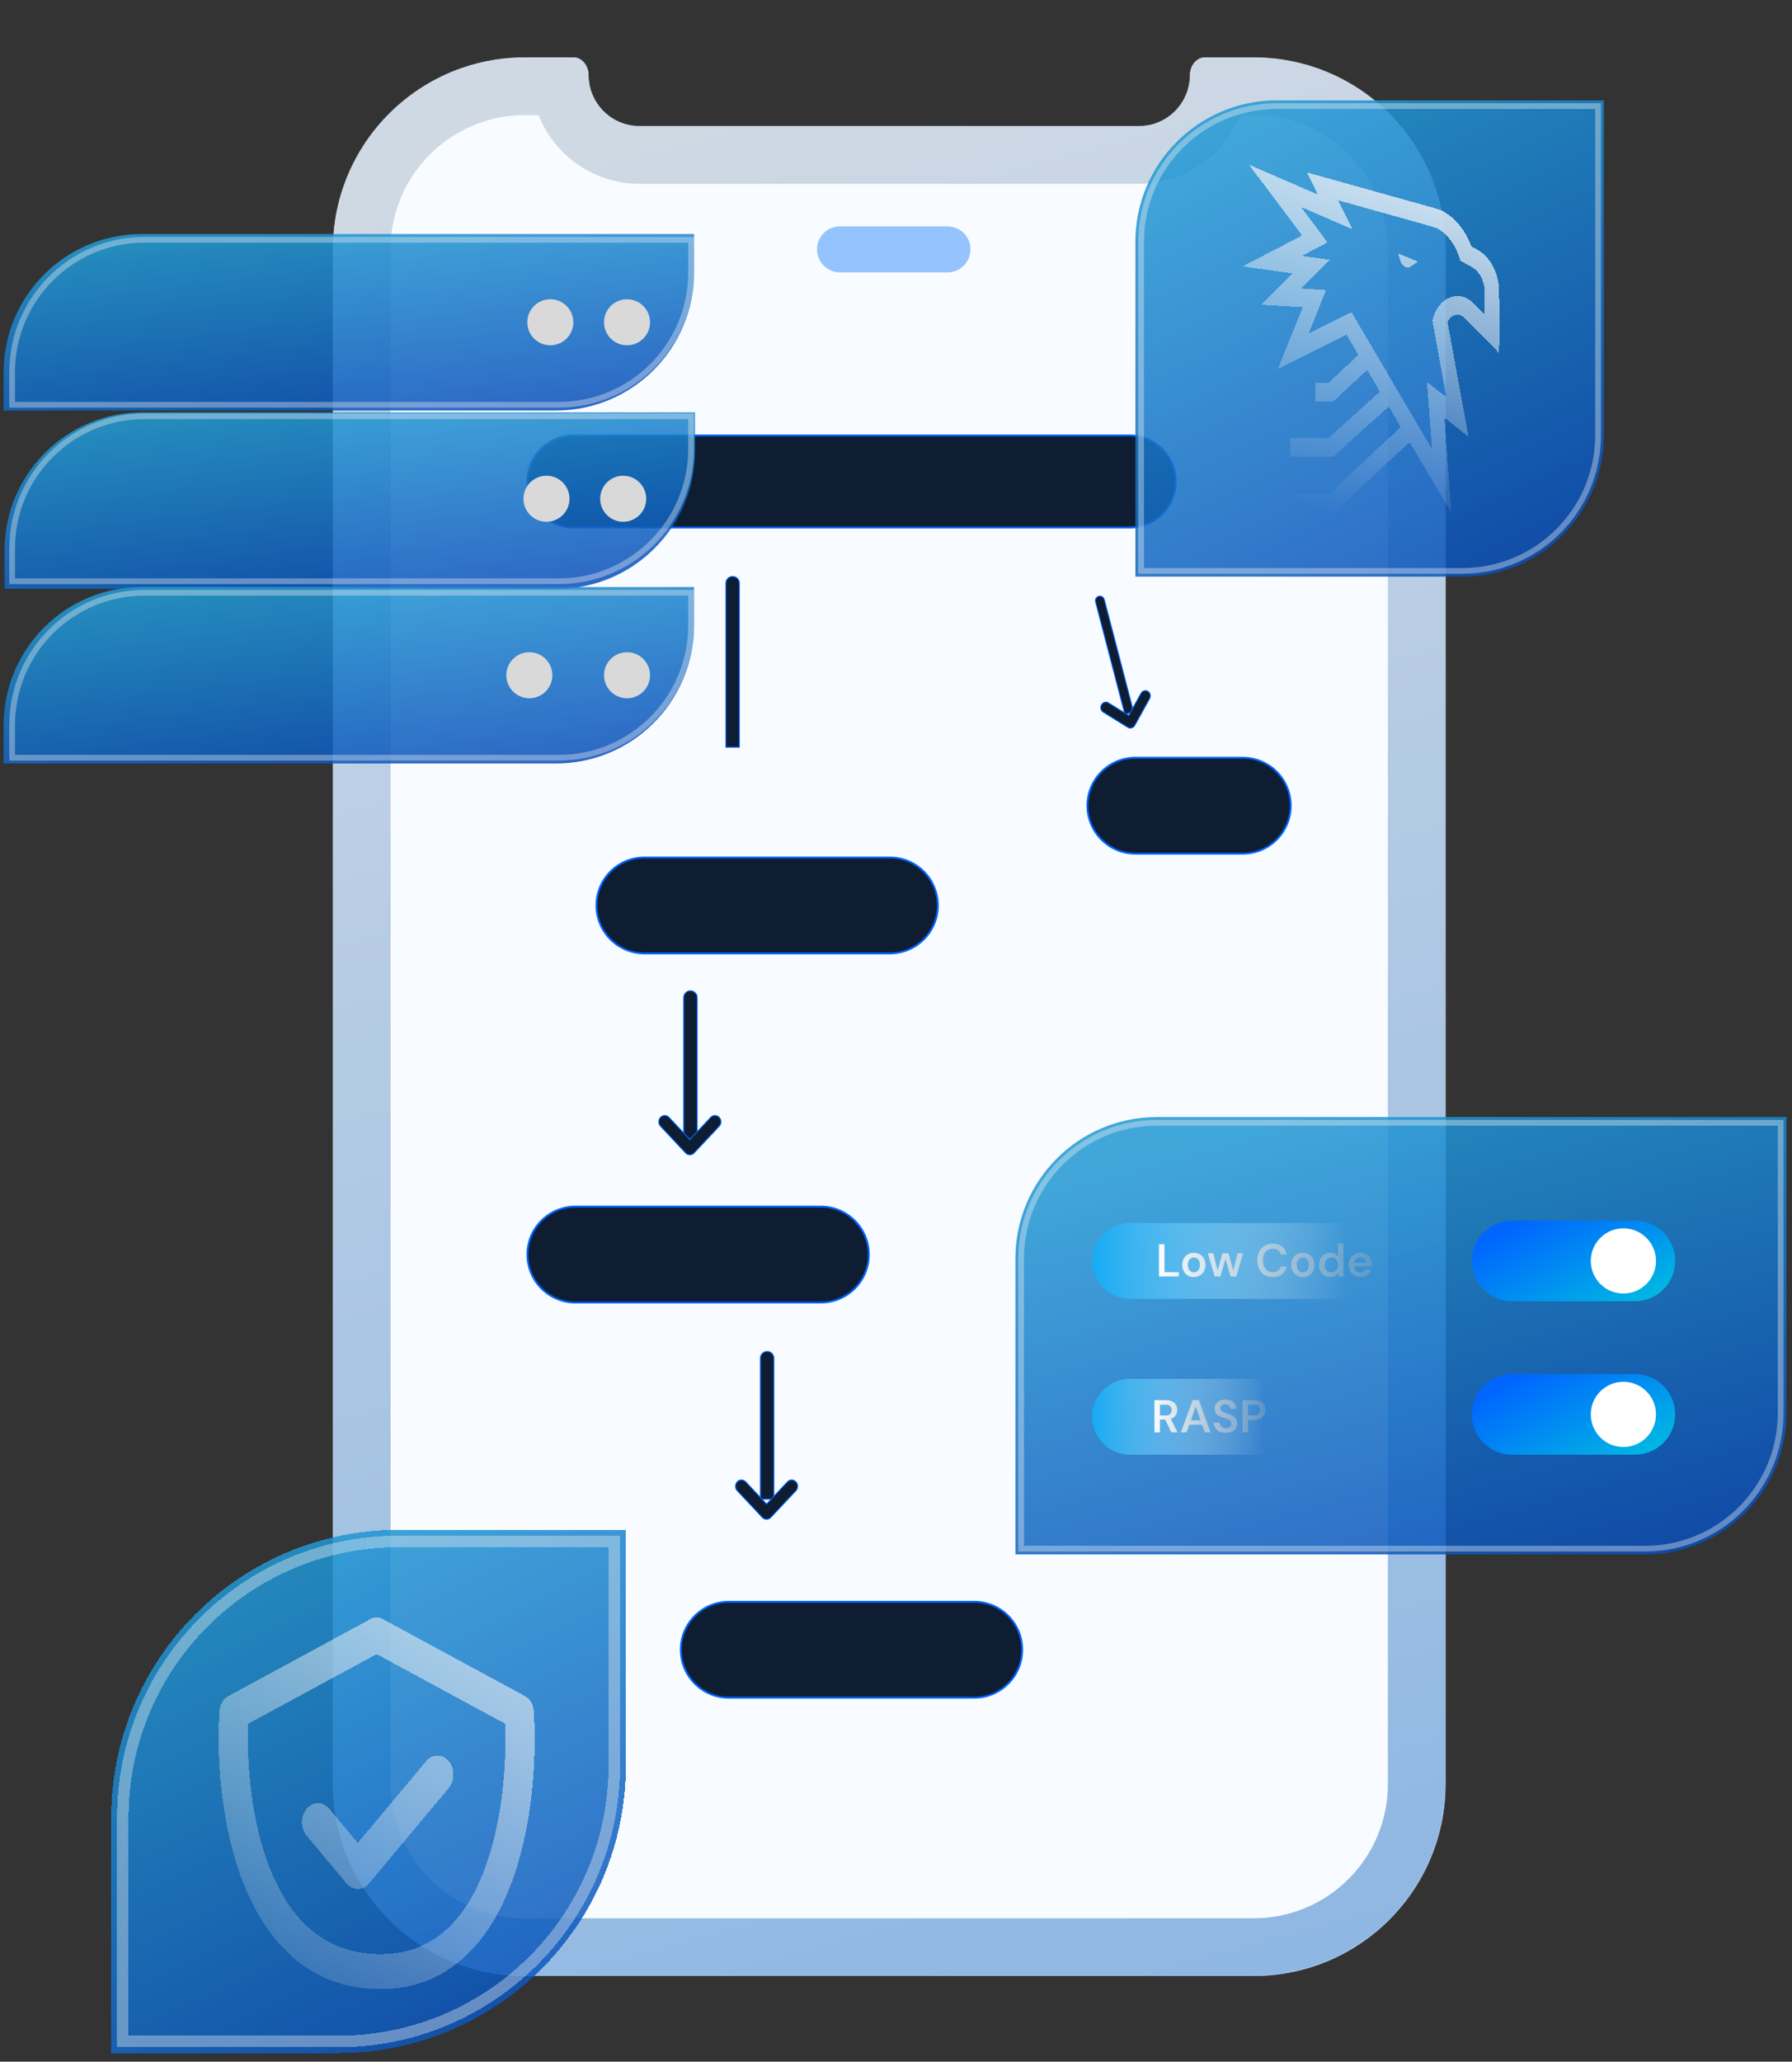 <?xml version="1.0" encoding="UTF-8"?>
<svg xmlns="http://www.w3.org/2000/svg" version="1.1" xmlns:xlink="http://www.w3.org/1999/xlink" viewBox="0 0 1964 2259">
  <rect x="0" y="0" width="1964" height="2259" fill="#333333" stroke="none"/>
  <!-- Generator: Adobe Illustrator 29.8.2, SVG Export Plug-In . SVG Version: 2.1.1 Build 3)  -->
  <defs>
    <style>
      .st0 {
        fill: url(#Gradiente_sem_nome_5);
      }

      .st1 {
        fill: #fff;
      }

      .st2 {
        mask: url(#mask);
      }

      .st3, .st4 {
        fill: #0f1d32;
      }

      .st3, .st5 {
        stroke-width: 1.05px;
      }

      .st3, .st5, .st6 {
        stroke: #06f;
      }

      .st7, .st5, .st8, .st9, .st6, .st10 {
        fill: none;
      }

      .st11 {
        fill: url(#Gradiente_sem_nome);
      }

      .st12 {
        fill: url(#Gradiente_sem_nome_13);
      }

      .st13 {
        fill: #f8fbff;
      }

      .st8 {
        stroke-opacity: .36;
      }

      .st8, .st9 {
        stroke-width: 6.28px;
      }

      .st8, .st9, .st10 {
        stroke: #f4f4f4;
      }

      .st14, .st9, .st10 {
        isolation: isolate;
      }

      .st15 {
        fill: url(#Gradiente_sem_nome_15);
      }

      .st16 {
        fill: url(#Gradiente_sem_nome_9);
      }

      .st16, .st17, .st18, .st19, .st20, .st21 {
        fill-opacity: .86;
      }

      .st22 {
        fill: url(#Gradiente_sem_nome_7);
      }

      .st17 {
        fill: url(#Gradiente_sem_nome_10);
      }

      .st23 {
        fill: url(#Gradiente_sem_nome_4);
      }

      .st18 {
        fill: url(#Gradiente_sem_nome_14);
      }

      .st19 {
        fill: url(#Gradiente_sem_nome_2);
      }

      .st24 {
        fill: url(#Gradiente_sem_nome_16);
      }

      .st25 {
        fill: url(#Gradiente_sem_nome_6);
      }

      .st20 {
        fill: url(#Gradiente_sem_nome_11);
      }

      .st26 {
        fill: url(#Gradiente_sem_nome_3);
      }

      .st9, .st10 {
        mix-blend-mode: overlay;
        stroke-opacity: .37;
      }

      .st6 {
        stroke-width: 2.09px;
      }

      .st27 {
        fill: #94c3fe;
      }

      .st28 {
        fill: url(#Gradiente_sem_nome_8);
      }

      .st29 {
        clip-path: url(#clippath);
      }

      .st30 {
        fill: #d9d9d9;
      }

      .st10 {
        stroke-width: 12.65px;
      }

      .st21 {
        fill: url(#Gradiente_sem_nome_12);
      }
    </style>
    <mask id="mask" x="301.97" y="0" width="1345.24" height="2228.05" maskUnits="userSpaceOnUse">
      <g id="path-1-inside-1_2473_762">
        <path class="st1" d="M1373.96,63.06c116.08,0,210.2,94.11,210.2,210.19v1681.56c-.02,116.08-94.12,210.18-210.2,210.18h-798.73c-116.09,0-210.2-94.1-210.2-210.18V273.25c0-116.09,94.11-210.19,210.2-210.19h53.49c9.5,0,16.19,9.66,16.19,19.17,0,31,25.13,56.13,56.14,56.13h547.11c30.99,0,56.12-25.13,56.12-56.13,0-9.51,6.69-19.17,16.21-19.17h53.47Z"/>
      </g>
    </mask>
    <linearGradient id="Gradiente_sem_nome" data-name="Gradiente sem nome" x1="710.18" y1="2125.57" x2="1331.41" y2="-175.96" gradientTransform="translate(0 2260) scale(1 -1)" gradientUnits="userSpaceOnUse">
      <stop offset="0" stop-color="#cfd9e4"/>
      <stop offset="1" stop-color="#87b3e3"/>
    </linearGradient>
    <clipPath id="clippath">
      <path class="st7" d="M920.65,248.03h117.71c13.93,0,25.22,11.29,25.22,25.22s-11.29,25.22-25.22,25.22h-117.71c-13.93,0-25.22-11.29-25.22-25.22s11.29-25.22,25.22-25.22Z"/>
    </clipPath>
    <linearGradient id="Gradiente_sem_nome_2" data-name="Gradiente sem nome 2" x1="1463.17" y1="1061.39" x2="1631.89" y2="442.18" gradientTransform="translate(0 2260) scale(1 -1)" gradientUnits="userSpaceOnUse">
      <stop offset="0" stop-color="#239ad4"/>
      <stop offset="1" stop-color="#0847b7"/>
    </linearGradient>
    <linearGradient id="Gradiente_sem_nome_3" data-name="Gradiente sem nome 3" x1="1196.96" y1="878.37" x2="1476.22" y2="878.37" gradientTransform="translate(0 2260) scale(1 -1)" gradientUnits="userSpaceOnUse">
      <stop offset="0" stop-color="#15abf4"/>
      <stop offset="1" stop-color="#fff" stop-opacity="0"/>
    </linearGradient>
    <linearGradient id="Gradiente_sem_nome_4" data-name="Gradiente sem nome 4" x1="1266.63" y1="879.94" x2="1602.11" y2="877.82" gradientTransform="translate(0 2260) scale(1 -1)" gradientUnits="userSpaceOnUse">
      <stop offset="0" stop-color="#fff"/>
      <stop offset="1" stop-color="#999" stop-opacity="0"/>
    </linearGradient>
    <linearGradient id="Gradiente_sem_nome_5" data-name="Gradiente sem nome 5" x1="1781.89" y1="770.54" x2="1692.58" y2="938.5" gradientTransform="translate(0 2260) scale(1 -1)" gradientUnits="userSpaceOnUse">
      <stop offset="0" stop-color="#00d2d9"/>
      <stop offset=".98" stop-color="#06f"/>
    </linearGradient>
    <linearGradient id="Gradiente_sem_nome_6" data-name="Gradiente sem nome 6" x1="1196.96" y1="707.63" x2="1386.23" y2="707.63" gradientTransform="translate(0 2260) scale(1 -1)" gradientUnits="userSpaceOnUse">
      <stop offset="0" stop-color="#15abf4"/>
      <stop offset="1" stop-color="#fff" stop-opacity="0"/>
    </linearGradient>
    <linearGradient id="Gradiente_sem_nome_7" data-name="Gradiente sem nome 7" x1="1260.9" y1="708.48" x2="1441.33" y2="707.87" gradientTransform="translate(0 2260) scale(1 -1)" gradientUnits="userSpaceOnUse">
      <stop offset="0" stop-color="#fff"/>
      <stop offset="1" stop-color="#999" stop-opacity="0"/>
    </linearGradient>
    <linearGradient id="Gradiente_sem_nome_8" data-name="Gradiente sem nome 8" x1="1781.89" y1="602.36" x2="1692.59" y2="770.34" gradientTransform="translate(0 2260) scale(1 -1)" gradientUnits="userSpaceOnUse">
      <stop offset="0" stop-color="#00d2d9"/>
      <stop offset=".98" stop-color="#06f"/>
    </linearGradient>
    <linearGradient id="Gradiente_sem_nome_9" data-name="Gradiente sem nome 9" x1="368.46" y1="2020.04" x2="400.93" y2="1755.61" gradientTransform="translate(0 2260) scale(1 -1)" gradientUnits="userSpaceOnUse">
      <stop offset="0" stop-color="#239ad4"/>
      <stop offset="1" stop-color="#0847b7"/>
    </linearGradient>
    <linearGradient id="Gradiente_sem_nome_10" data-name="Gradiente sem nome 10" x1="369.46" y1="1824.66" x2="401.93" y2="1560.24" gradientTransform="translate(0 2260) scale(1 -1)" gradientUnits="userSpaceOnUse">
      <stop offset="0" stop-color="#239ad4"/>
      <stop offset="1" stop-color="#0847b7"/>
    </linearGradient>
    <linearGradient id="Gradiente_sem_nome_11" data-name="Gradiente sem nome 11" x1="368.46" y1="1633.28" x2="400.93" y2="1368.86" gradientTransform="translate(0 2260) scale(1 -1)" gradientUnits="userSpaceOnUse">
      <stop offset="0" stop-color="#239ad4"/>
      <stop offset="1" stop-color="#0847b7"/>
    </linearGradient>
    <clipPath id="clippath-1">
      <path class="st7" d="M121.91,2018.53c0-174.13,141.16-315.3,315.29-315.3h248.76v258.05c0,174.13-141.15,315.3-315.29,315.3H121.91v-258.05Z"/>
    </clipPath>
    <linearGradient id="Gradiente_sem_nome_12" data-name="Gradiente sem nome 12" x1="269.64" y1="572.08" x2="583.45" y2="-70.48" gradientTransform="translate(0 2260) scale(1 -1)" gradientUnits="userSpaceOnUse">
      <stop offset="0" stop-color="#239ad4"/>
      <stop offset="1" stop-color="#0847b7"/>
    </linearGradient>
    <linearGradient id="Gradiente_sem_nome_13" data-name="Gradiente sem nome 13" x1="654.54" y1="660.52" x2="203.65" y2="-2.25" gradientTransform="translate(0 2260) scale(1 -1)" gradientUnits="userSpaceOnUse">
      <stop offset="0" stop-color="#dfeaf5"/>
      <stop offset="1" stop-color="#d1dde9" stop-opacity="0"/>
    </linearGradient>
    <linearGradient id="Gradiente_sem_nome_14" data-name="Gradiente sem nome 14" x1="1378.81" y1="2139.41" x2="1664.46" y2="1554.53" gradientTransform="translate(0 2260) scale(1 -1)" gradientUnits="userSpaceOnUse">
      <stop offset="0" stop-color="#239ad4"/>
      <stop offset="1" stop-color="#0847b7"/>
    </linearGradient>
    <linearGradient id="Gradiente_sem_nome_15" data-name="Gradiente sem nome 15" x1="1556" y1="2094.2" x2="1414.21" y2="1711.12" gradientTransform="translate(0 2260) scale(1 -1)" gradientUnits="userSpaceOnUse">
      <stop offset="0" stop-color="#dfeaf5"/>
      <stop offset="1" stop-color="#d1dde9" stop-opacity="0"/>
    </linearGradient>
    <linearGradient id="Gradiente_sem_nome_16" data-name="Gradiente sem nome 16" x1="1582.53" y1="2084.38" x2="1440.74" y2="1701.3" gradientTransform="translate(0 2260) scale(1 -1)" gradientUnits="userSpaceOnUse">
      <stop offset="0" stop-color="#dfeaf5"/>
      <stop offset="1" stop-color="#d1dde9" stop-opacity="0"/>
    </linearGradient>
  </defs>
  <g class="st14">
    <g id="Camada_1">
      <path class="st13" d="M1373.96,63.06c116.08,0,210.2,94.11,210.2,210.19v1681.56c-.02,116.08-94.12,210.18-210.2,210.18h-798.73c-116.09,0-210.2-94.1-210.2-210.18V273.25c0-116.09,94.11-210.19,210.2-210.19h53.49c9.5,0,16.19,9.66,16.19,19.17,0,31,25.13,56.13,56.14,56.13h547.11c30.99,0,56.12-25.13,56.12-56.13,0-9.51,6.69-19.17,16.21-19.17h53.47Z"/>
      <g class="st2">
        <path class="st11" d="M1584.17,1954.81h63.05-63.05ZM365.03,1954.81h-63.06,63.06ZM644.91,82.23h-63.05,63.05ZM701.05,138.36v63.06h0v-63.06ZM1304.28,82.23h63.05-63.05ZM1373.96,63.06v63.06c81.27,0,147.13,65.88,147.13,147.14h126.12C1647.22,122.34,1524.87,0,1373.96,0v63.06ZM1584.17,273.25h-63.07v1681.56h126.12V273.25h-63.05ZM1584.17,1954.81h-63.07c0,81.25-65.86,147.13-147.13,147.13v126.1c150.91,0,273.25-122.33,273.25-273.24h-63.05ZM1373.96,2165v-63.05h-798.73v126.1h798.73v-63.05ZM575.23,2165v-63.05c-81.26,0-147.14-65.88-147.14-147.13h-126.12c0,150.91,122.34,273.24,273.26,273.24v-63.05ZM365.03,1954.81h63.06V273.25h-126.12v1681.56h63.06ZM365.03,273.25h63.06c0-81.26,65.88-147.14,147.14-147.14V0c-150.91,0-273.26,122.34-273.26,273.25h63.06ZM575.23,63.06v63.06h53.49V0h-53.49v63.06ZM644.91,82.23h-63.05c0,65.83,53.37,119.19,119.19,119.19v-126.12c3.82,0,6.93,3.1,6.93,6.93h-63.07ZM701.05,138.36v63.06h547.11v-126.12h-547.11v63.06ZM1248.16,138.36v63.06c65.82,0,119.17-53.36,119.17-119.19h-126.1c0-3.83,3.09-6.93,6.93-6.93v63.06ZM1320.49,63.06v63.06h53.47V0h-53.47v63.06ZM1304.28,82.23h63.05c0,9.26-2.99,18.34-9.12,26.06-6.53,8.2-19.44,17.83-37.72,17.83V0c-27.8,0-48.81,14.46-61.06,29.87-11.85,14.93-18.2,33.59-18.2,52.37h63.05ZM628.72,63.06v63.06c-18.3,0-31.21-9.62-37.72-17.82-6.13-7.72-9.14-16.8-9.14-26.06h126.12c0-18.78-6.37-37.44-18.22-52.37-12.23-15.41-33.24-29.86-61.04-29.86v63.06Z"/>
      </g>
      <path class="st4" d="M798.73,1755.11h269.05c29.02,0,52.55,23.53,52.55,52.55h0c0,29.02-23.53,52.55-52.55,52.55h-269.05c-29.02,0-52.55-23.53-52.55-52.55h0c0-29.02,23.53-52.55,52.55-52.55Z"/>
      <path class="st6" d="M798.73,1755.11h269.05c29.02,0,52.55,23.53,52.55,52.55h0c0,29.02-23.53,52.55-52.55,52.55h-269.05c-29.02,0-52.55-23.53-52.55-52.55h0c0-29.02,23.53-52.55,52.55-52.55Z"/>
      <path class="st4" d="M630.59,1322.12h269.05c29.02,0,52.55,23.53,52.55,52.55h0c0,29.02-23.53,52.55-52.55,52.55h-269.05c-29.02,0-52.55-23.53-52.55-52.55h0c0-29.02,23.53-52.55,52.55-52.55Z"/>
      <path class="st6" d="M630.59,1322.12h269.05c29.02,0,52.55,23.53,52.55,52.55h0c0,29.02-23.53,52.55-52.55,52.55h-269.05c-29.02,0-52.55-23.53-52.55-52.55h0c0-29.02,23.53-52.55,52.55-52.55Z"/>
      <path class="st4" d="M706.25,939.57h269.05c29.02,0,52.55,23.53,52.55,52.55h0c0,29.02-23.53,52.55-52.55,52.55h-269.05c-29.02,0-52.55-23.53-52.55-52.55h0c0-29.02,23.53-52.55,52.55-52.55Z"/>
      <path class="st6" d="M706.25,939.57h269.05c29.02,0,52.55,23.53,52.55,52.55h0c0,29.02-23.53,52.55-52.55,52.55h-269.05c-29.02,0-52.55-23.53-52.55-52.55h0c0-29.02,23.53-52.55,52.55-52.55Z"/>
      <path class="st4" d="M1244.35,830.27h117.71c29.02,0,52.55,23.53,52.55,52.55h0c0,29.02-23.53,52.55-52.55,52.55h-117.71c-29.02,0-52.55-23.53-52.55-52.55h0c0-29.02,23.53-52.55,52.55-52.55Z"/>
      <path class="st6" d="M1244.35,830.27h117.71c29.02,0,52.55,23.53,52.55,52.55h0c0,29.02-23.53,52.55-52.55,52.55h-117.71c-29.02,0-52.55-23.53-52.55-52.55h0c0-29.02,23.53-52.55,52.55-52.55Z"/>
      <path class="st4" d="M628.49,477.14h609.56c27.86,0,50.45,22.59,50.45,50.45h0c0,27.86-22.59,50.45-50.45,50.45h-609.56c-27.86,0-50.45-22.59-50.45-50.45h0c0-27.86,22.59-50.45,50.45-50.45Z"/>
      <path class="st6" d="M628.49,477.14h609.56c27.86,0,50.45,22.59,50.45,50.45h0c0,27.86-22.59,50.45-50.45,50.45h-609.56c-27.86,0-50.45-22.59-50.45-50.45h0c0-27.86,22.59-50.45,50.45-50.45Z"/>
      <g class="st29">
        <path class="st27" d="M920.65,248.03h117.71c13.93,0,25.22,11.29,25.22,25.22h0c0,13.93-11.29,25.22-25.22,25.22h-117.71c-13.93,0-25.22-11.29-25.22-25.22h0c0-13.93,11.29-25.22,25.22-25.22Z"/>
      </g>
      <path class="st19" d="M1112.88,1378.95c0-85.58,69.38-154.96,154.97-154.96h690.03v324.28c0,85.59-69.38,154.97-154.97,154.97h-690.03v-324.28Z"/>
      <path class="st9" d="M1267.84,1230.29h683.72v317.97c0,82.11-66.57,148.66-148.66,148.66h-683.72v-317.98c0-82.1,66.57-148.65,148.66-148.65Z"/>
      <path class="st26" d="M1238.51,1340.08h295.25c22.95,0,41.55,18.6,41.55,41.55h0c0,22.95-18.6,41.55-41.55,41.55h-295.25c-22.95,0-41.55-18.6-41.55-41.55h0c0-22.95,18.6-41.55,41.55-41.55Z"/>
      <path class="st23" d="M1270.23,1398.7v-35.31h6.05v30.57h15.75v4.74h-21.79ZM1308.44,1399.31c-2.43,0-4.62-.55-6.57-1.67-1.91-1.14-3.43-2.71-4.54-4.69-1.06-2.02-1.61-4.32-1.61-6.91s.54-4.98,1.67-6.96c1.1-2.02,2.61-3.58,4.54-4.69,1.95-1.14,4.14-1.72,6.55-1.72s4.6.57,6.51,1.72c1.95,1.11,3.47,2.66,4.54,4.64,1.12,1.98,1.67,4.3,1.67,6.96s-.54,4.98-1.67,6.96c-1.1,1.98-2.63,3.55-4.58,4.69-1.93,1.11-4.1,1.67-6.51,1.67ZM1308.44,1394.11c1.21,0,2.29-.3,3.27-.91,1-.6,1.81-1.51,2.43-2.72.6-1.21.9-2.71.9-4.49s-.3-3.26-.9-4.44c-.58-1.21-1.37-2.12-2.39-2.73-.96-.6-2.05-.91-3.27-.91s-2.27.3-3.27.91c-1,.61-1.81,1.51-2.43,2.73-.6,1.18-.9,2.66-.9,4.44s.3,3.28.9,4.49c.62,1.21,1.41,2.12,2.37,2.72,1.02.61,2.11.91,3.29.91ZM1331.28,1398.7l-7.47-25.43h6.01l5.2,20.88-1.1-.05,5.8-20.83h6.75l5.85,20.83h-1.1l5.2-20.83h6.01l-7.47,25.43h-6.25l-6.21-21.54h1.25l-6.19,21.54h-6.27ZM1394.93,1399.31c-3.5,0-6.51-.76-9.08-2.27-2.51-1.55-4.46-3.68-5.84-6.41-1.35-2.76-2.03-5.94-2.03-9.53s.68-6.81,2.03-9.54c1.39-2.76,3.33-4.91,5.84-6.46,2.57-1.55,5.58-2.32,9.08-2.32,4.22,0,7.63,1.04,10.3,3.13,2.65,2.05,4.34,4.96,5.04,8.73h-6.67c-.46-1.98-1.43-3.55-2.87-4.69-1.45-1.14-3.39-1.72-5.85-1.72-2.23,0-4.14.52-5.74,1.56-1.59,1.01-2.81,2.49-3.7,4.44-.84,1.92-1.27,4.2-1.27,6.86s.42,4.94,1.27,6.86c.88,1.88,2.11,3.35,3.7,4.39,1.61,1.01,3.52,1.51,5.74,1.51,2.45,0,4.4-.52,5.85-1.56,1.45-1.08,2.41-2.56,2.87-4.44h6.67c-.68,3.57-2.35,6.37-5.04,8.42-2.67,2.02-6.09,3.03-10.3,3.03ZM1427.85,1399.31c-2.43,0-4.62-.55-6.57-1.67-1.91-1.14-3.41-2.71-4.54-4.69-1.06-2.02-1.61-4.32-1.61-6.91s.56-4.98,1.67-6.96c1.1-2.02,2.61-3.58,4.54-4.69,1.95-1.14,4.14-1.72,6.55-1.72s4.6.57,6.51,1.72c1.95,1.11,3.47,2.66,4.54,4.64,1.12,1.98,1.67,4.3,1.67,6.96s-.54,4.98-1.67,6.96c-1.1,1.98-2.63,3.55-4.58,4.69-1.93,1.11-4.1,1.67-6.51,1.67ZM1427.85,1394.11c1.21,0,2.31-.3,3.27-.91,1-.6,1.83-1.51,2.43-2.72.6-1.21.9-2.71.9-4.49s-.3-3.26-.9-4.44c-.58-1.21-1.37-2.12-2.37-2.73-.98-.6-2.07-.91-3.29-.91s-2.27.3-3.27.91c-1,.61-1.81,1.51-2.41,2.73-.62,1.18-.92,2.66-.92,4.44s.3,3.28.92,4.49c.6,1.21,1.39,2.12,2.37,2.72,1,.61,2.09.91,3.27.91ZM1457.84,1399.31c-2.35,0-4.46-.57-6.31-1.72-1.85-1.14-3.29-2.72-4.34-4.74-1-2.02-1.51-4.3-1.51-6.86s.52-4.83,1.55-6.81c1.04-2.02,2.49-3.6,4.34-4.74,1.89-1.18,4.02-1.77,6.37-1.77,1.91,0,3.58.37,5,1.11,1.45.71,2.57,1.72,3.41,3.03v-14.43h6.07v36.32h-5.46l-.6-3.68c-.52.74-1.19,1.45-1.97,2.12-.76.64-1.69,1.16-2.77,1.56-1.06.4-2.33.6-3.78.6ZM1459.11,1394.06c1.45,0,2.71-.34,3.84-1.01,1.1-.71,1.95-1.67,2.57-2.88.6-1.21.9-2.61.9-4.19s-.3-2.98-.9-4.19c-.62-1.21-1.47-2.15-2.57-2.82-1.12-.67-2.39-1.01-3.84-1.01s-2.63.34-3.74,1.01c-1.1.67-1.99,1.61-2.63,2.82-.6,1.21-.9,2.61-.9,4.19s.3,2.98.9,4.19c.64,1.21,1.53,2.17,2.63,2.88,1.1.67,2.35,1.01,3.74,1.01ZM1491.06,1399.31c-2.53,0-4.74-.54-6.67-1.61-1.91-1.11-3.41-2.66-4.48-4.64-1.08-1.98-1.63-4.27-1.63-6.86s.52-5.04,1.57-7.06c1.08-2.02,2.57-3.6,4.5-4.74,1.95-1.14,4.2-1.72,6.75-1.72s4.66.56,6.51,1.67c1.85,1.11,3.27,2.61,4.3,4.49,1,1.85,1.51,3.94,1.51,6.26v1.11c0,.4-.04.82-.1,1.26h-20.69v-3.88h14.68c-.06-1.85-.68-3.3-1.87-4.34-1.17-1.07-2.63-1.61-4.38-1.61-1.25,0-2.39.29-3.43.86-1.04.57-1.87,1.43-2.47,2.57-.6,1.11-.9,2.52-.9,4.24v1.46c0,1.58.28,2.94.84,4.09.6,1.14,1.43,2.02,2.43,2.62,1.04.57,2.21.86,3.47.86,1.41,0,2.57-.3,3.48-.91.94-.61,1.65-1.41,2.07-2.42h6.17c-.48,1.58-1.25,3.01-2.33,4.29-1.06,1.24-2.39,2.24-3.98,2.98-1.59.71-3.37,1.06-5.34,1.06Z"/>
      <path class="st0" d="M1657.29,1337.49h134.52c24.38,0,44.14,19.76,44.14,44.14h0c0,24.38-19.76,44.14-44.14,44.14h-134.52c-24.38,0-44.14-19.76-44.14-44.14h0c0-24.38,19.76-44.14,44.14-44.14Z"/>
      <path class="st1" d="M1779.2,1345.9h0c19.73,0,35.73,16,35.73,35.73h0c0,19.73-16,35.73-35.73,35.73h0c-19.73,0-35.73-16-35.73-35.73h0c0-19.73,16-35.73,35.73-35.73Z"/>
      <path class="st25" d="M1238.51,1510.82h173.34c22.95,0,41.55,18.6,41.55,41.55h0c0,22.95-18.6,41.55-41.55,41.55h-173.34c-22.95,0-41.55-18.6-41.55-41.55h0c0-22.95,18.6-41.55,41.55-41.55Z"/>
      <path class="st22" d="M1265.29,1569.46v-35.31h12.65c2.79,0,5.1.48,6.91,1.47,1.85.92,3.21,2.21,4.08,3.82.92,1.59,1.37,3.39,1.37,5.4,0,1.89-.44,3.64-1.31,5.24-.88,1.63-2.23,2.91-4.1,3.9-1.85.96-4.22,1.47-7.11,1.47h-6.45v14.02h-6.05ZM1283.69,1569.46l-7.41-15.59h6.57l7.75,15.59h-6.91ZM1271.34,1550.94h6.21c2.25,0,3.9-.54,4.94-1.61,1.08-1.12,1.61-2.57,1.61-4.34s-.52-3.15-1.57-4.2c-1.02-1.06-2.69-1.61-4.98-1.61h-6.21v11.75ZM1294.24,1569.46l12.92-35.31h6.77l12.92,35.31h-6.41l-9.94-28.26-9.94,28.26h-6.31ZM1300,1561.12l1.61-4.78h17.41l1.61,4.78h-20.63ZM1343.55,1570.06c-2.55,0-4.82-.46-6.81-1.37-1.99-.9-3.54-2.21-4.64-3.88-1.12-1.69-1.69-3.7-1.73-6.01h6.41c0,1.17.28,2.23.8,3.17.58.9,1.35,1.63,2.33,2.17,1,.54,2.23.8,3.64.8,1.21,0,2.25-.18,3.13-.54.9-.4,1.59-.96,2.07-1.67.5-.74.74-1.61.74-2.57,0-1.12-.26-2.03-.8-2.73-.5-.74-1.21-1.37-2.11-1.87-.92-.5-1.97-.94-3.13-1.31-1.19-.4-2.43-.82-3.74-1.27-2.79-.94-4.9-2.13-6.31-3.58-1.41-1.49-2.11-3.46-2.11-5.91,0-2.05.48-3.82,1.45-5.3.98-1.49,2.35-2.61,4.1-3.43,1.79-.84,3.84-1.25,6.15-1.25s4.42.4,6.17,1.25c1.77.84,3.17,2.03,4.18,3.54,1.04,1.49,1.59,3.27,1.61,5.34h-6.45c-.04-.86-.26-1.67-.7-2.41-.44-.78-1.08-1.41-1.93-1.87-.8-.5-1.79-.76-2.97-.76-1-.02-1.91.14-2.71.5-.78.34-1.41.84-1.87,1.53-.44.64-.66,1.45-.66,2.41s.2,1.73.6,2.37c.44.6,1.06,1.12,1.87,1.57.8.4,1.75.78,2.83,1.17,1.06.36,2.25.76,3.54,1.21,1.75.58,3.31,1.29,4.74,2.13,1.45.8,2.59,1.87,3.41,3.17.84,1.31,1.27,3.01,1.27,5.1,0,1.81-.46,3.52-1.41,5.08-.94,1.55-2.33,2.81-4.14,3.8-1.83.92-4.1,1.41-6.81,1.41ZM1361.79,1569.46v-35.31h12.71c2.83,0,5.16.48,7.01,1.47,1.85.92,3.23,2.21,4.14,3.82.9,1.63,1.37,3.48,1.37,5.56,0,1.95-.44,3.74-1.31,5.38-.88,1.63-2.25,2.93-4.1,3.94-1.85.98-4.22,1.47-7.11,1.47h-6.65v13.68h-6.07ZM1367.85,1550.84h6.31c2.37,0,4.1-.52,5.14-1.57,1.04-1.06,1.57-2.51,1.57-4.28s-.52-3.29-1.57-4.34c-1.04-1.04-2.77-1.57-5.14-1.57h-6.31v11.75Z"/>
      <path class="st28" d="M1657.29,1505.64h134.52c24.38,0,44.14,19.76,44.14,44.14h0c0,24.38-19.76,44.14-44.14,44.14h-134.52c-24.38,0-44.14-19.76-44.14-44.14h0c0-24.38,19.76-44.14,44.14-44.14Z"/>
      <path class="st1" d="M1779.2,1514.06h0c19.73,0,35.73,16,35.73,35.73h0c0,19.73-16,35.73-35.73,35.73h0c-19.73,0-35.73-16-35.73-35.73h0c0-19.73,16-35.73,35.73-35.73Z"/>
      <path class="st16" d="M4,407.78c0-83.58,67.76-151.34,151.34-151.34h605.37v42.04c0,83.58-67.77,151.34-151.35,151.34H4v-42.04Z"/>
      <path class="st8" d="M158.34,262.74h599.06v35.73c0,80.1-64.94,145.03-145.04,145.03H13.31v-35.73c0-80.1,64.94-145.03,145.03-145.03Z"/>
      <circle class="st30" cx="603.13" cy="353.12" r="25.22"/>
      <circle class="st30" cx="687.21" cy="353.12" r="25.22"/>
      <path class="st17" d="M5,603.15c0-83.58,67.76-151.34,151.34-151.34h605.37v42.04c0,83.58-67.77,151.34-151.35,151.34H5v-42.04Z"/>
      <path class="st8" d="M158.34,456.12h599.06v35.73c0,80.1-64.94,145.03-145.04,145.03H13.31v-35.73c0-80.1,64.94-145.03,145.03-145.03Z"/>
      <circle class="st30" cx="598.93" cy="546.5" r="25.22"/>
      <circle class="st30" cx="683.01" cy="546.5" r="25.22"/>
      <path class="st20" d="M4,794.53c0-83.58,67.76-151.34,151.34-151.34h605.37v42.04c0,83.58-67.77,151.34-151.35,151.34H4v-42.04Z"/>
      <path class="st8" d="M158.34,649.5h599.06v35.73c0,80.1-64.94,145.03-145.04,145.03H13.31v-35.73c0-80.1,64.94-145.03,145.03-145.03Z"/>
      <circle class="st30" cx="580.13" cy="739.88" r="25.22"/>
      <circle class="st30" cx="687.21" cy="739.88" r="25.22"/>
      <g>
        <path class="st21" d="M121.91,1991.53c0-174.13,141.16-315.3,315.29-315.3h248.76v258.05c0,174.13-141.15,315.3-315.29,315.3H121.91v-258.05Z" shape-rendering="crispEdges"/>
        <path class="st10" d="M437.2,1688.95h236.07v245.34c0,167.12-135.48,302.58-302.59,302.58h-236.06v-245.34c0-167.12,135.47-302.58,302.58-302.58Z" shape-rendering="crispEdges"/>
      </g>
      <path class="st12" d="M406.2,1773.97c4.2-2.27,9.02-2.27,13.22,0l156.26,84.64c5.32,2.89,8.9,9,9.36,15.99,3.23,50.14-.86,125.66-24.67,189.03-11.99,31.9-29.27,61.54-53.78,82.94-24.72,21.59-55.87,33.99-94.15,32.94-77.62-2.13-122.96-56.02-147.17-119.9-23.81-62.79-27.94-136.41-24.68-185.08.46-6.95,4.05-13.06,9.36-15.93l156.25-84.64ZM271.96,1888.76c-1.64,43.99,3.3,104.39,22.5,155.03,20.48,54.03,56.38,95.69,118.72,97.4,31.7.88,55.85-9.26,74.52-25.57,18.87-16.47,33.07-40.09,43.44-67.69,19.26-51.28,24.2-113.55,22.52-159.16l-140.84-76.31-140.85,76.31ZM467.09,1929.72c6.82-8.15,17.88-8.15,24.7,0,6.82,8.16,6.82,21.37,0,29.53l-87.32,104.43c-6.82,8.15-17.88,8.15-24.7,0l-43.66-52.22c-6.82-8.16-6.82-21.37,0-29.53,6.82-8.15,17.88-8.15,24.7,0l31.31,37.44,74.97-89.65Z" shape-rendering="crispEdges"/>
      <path class="st18" d="M1244.35,264.92c0-85.58,69.38-154.96,154.97-154.96h358.46v366.92c0,85.58-69.38,154.96-154.97,154.96h-358.46v-366.92Z"/>
      <path class="st9" d="M1399.31,116.26h352.15v360.61c0,82.1-66.55,148.66-148.66,148.66h-352.15v-360.62c0-82.1,66.57-148.65,148.66-148.65Z"/>
      <g>
        <path class="st15" d="M1371.13,183.54c1.16,1.54,3.45,4.6,5.12,6.81,1.67,2.2,5.83,7.72,9.24,12.29,3.39,4.55,7.71,10.3,9.56,12.73,1.85,2.43,6.09,8.09,9.48,12.58,3.35,4.49,8.8,11.75,12.11,16.16,8.3,11.01,10.38,13.87,10.3,13.98-.12.14-4.04,2.17-19.22,10.04-5.99,3.09-14.2,7.35-18.24,9.44-4.02,2.09-11.75,6.09-17.13,8.86-9.76,5.06-10.67,5.55-10.2,5.58.34,0,2.87.34,24.1,3.29,21.53,2.97,29.85,4.15,30.11,4.23.16.06-4.04,4.32-28.5,28.94l-5.42,5.43,2.65.2c2.53.2,7.09.46,27.3,1.66,5.28.32,10.91.66,12.53.74l2.93.2-1.59,3.89c-.86,2.15-7.01,17.3-13.7,33.71-6.67,16.41-12.09,29.88-12.05,29.94.1.09,2.91-1.29,20.23-9.98,8.22-4.15,27.76-13.93,37.14-18.62,4.96-2.49,10.97-5.52,13.34-6.72,2.39-1.2,4.42-2.15,4.52-2.09.28.2,12.96,21.85,12.9,22.05-.04.11-7.37,7.06-16.35,15.41l-16.29,15.24h-14.56v20.3h19.83l3.47-3.23c1.93-1.8,10.28-9.58,18.58-17.33,8.3-7.75,15.13-14.04,15.15-13.98,2.17,3.4,13.9,23.79,13.78,23.96-.1.11-5.4,4.89-11.77,10.64-6.35,5.72-18.92,17.07-27.92,25.19l-16.39,14.78h-42.08v20.3h47.26l30.23-27.31c16.65-15.01,30.33-27.31,30.41-27.31.3,0,13.32,22.39,13.16,22.59-.1.11-15.81,14.73-34.89,32.46-19.08,17.76-36.78,34.26-39.37,36.66l-4.66,4.37h-67.95v20.59h72.91l14.54-13.53c7.99-7.43,26.74-24.91,41.66-38.8,14.92-13.9,27.28-25.25,27.42-25.28.28-.03,3.25,4.98,31.29,52.67,7.97,13.53,14.48,24.56,14.52,24.54.02-.06-.94-13.44-2.17-29.8-1.25-16.33-2.33-30.94-2.45-32.43-1.29-17.27-2.29-30.43-2.47-32.89-.1-1.66-.3-4.18-.42-5.58-.34-3.94-.42-3.75,1.19-2.46,13.14,10.58,25.07,19.93,25.07,19.65,0-.2-5.16-28.51-11.47-62.91l-11.45-62.57.66-1.23c.96-1.77,2.95-3.98,4.54-4.98,1.93-1.2,3.72-1.74,5.8-1.74s3.96.57,5.78,1.8c.76.52,9.84,9.64,20.45,20.5,10.49,10.78,19.16,19.62,19.28,19.67.28.14.26-66.97-.02-71.01-1.25-16.87-8.42-31.26-19.76-39.72-.82-.63-3.54-2.23-6.03-3.6l-4.5-2.51-1.43-3.49c-5.74-14.07-14.98-25.71-26.09-32.86-4.32-2.8-6.93-3.92-12.94-5.61-3.11-.89-16.03-4.49-28.68-8.03-12.65-3.55-34.71-9.72-49.05-13.73-14.3-4-34.07-9.52-43.89-12.27-9.84-2.77-17.94-4.95-17.98-4.89-.06.06,2.55,5.43,5.83,11.93,3.25,6.52,5.83,11.87,5.74,11.9-.12.06-2.17-.77-4.54-1.8-2.37-1.06-8.72-3.8-14.1-6.12-23.66-10.24-50.4-21.82-53.09-23.02-1.63-.72-3.05-1.29-3.17-1.29-.1,0,.74,1.26,1.87,2.77ZM1479.54,223.09c6.75,1.89,23.32,6.52,36.84,10.29,13.52,3.77,31.74,8.86,40.47,11.3,8.76,2.46,16.63,4.77,17.48,5.2,9.58,4.63,18.36,14.81,23.02,26.68.52,1.34,1.45,3.92,2.03,5.72.74,2.37,1.19,3.37,1.57,3.63.3.2,3.43,1.89,6.95,3.77,7.37,3.95,9.34,5.41,12.13,8.89,3.43,4.29,5.72,9.67,6.67,15.67.4,2.66.46,3.92.46,16.62v13.76l-5.16-5.32c-7.37-7.58-9.18-9.27-11.67-10.89-4.3-2.83-7.95-3.95-12.88-3.92-3.62,0-5.6.4-9.12,1.86-8.11,3.32-14.78,11.72-17.9,22.53l-.62,2.23,7.65,41.87c4.2,23.02,7.63,41.92,7.61,42.04-.06.11-4.82-3.58-10.57-8.18-5.78-4.63-10.53-8.24-10.53-8.06,0,.2.34,5.03.78,10.78,1.27,16.59,2.45,32.54,3.54,47.18.54,7.46,1.06,13.93,1.12,14.36.04.46.06.8,0,.8-.04,0-4.38-7.29-9.6-16.19-5.22-8.89-12.67-21.53-16.53-28.08-11.87-20.19-37.52-63.8-49.89-84.84-6.47-11.01-11.89-20.19-12.03-20.39-.2-.26-2.53.8-11.15,5.12-29.23,14.64-35.97,18.02-36.01,17.93-.02-.06,4.28-10.75,9.58-23.79,5.32-13.04,9.62-23.73,9.58-23.79-.06-.11-5.66-.46-17.05-1.12-4.34-.23-8.44-.51-9.06-.6l-1.19-.14,15.55-15.64c8.58-8.61,15.53-15.67,15.51-15.73-.06-.08-25.91-3.69-28.42-3.94-.94-.11-1.67-.32-1.57-.43.14-.2,8.24-4.43,22.82-11.93,2.63-1.37,4.8-2.63,4.78-2.8-.06-.17-5.72-7.84-12.63-17.02-6.91-9.18-13.42-17.81-14.44-19.22-1.04-1.37-1.83-2.49-1.77-2.49s1.61.66,3.43,1.46c1.83.8,12.33,5.38,23.34,10.12,11.01,4.78,22.1,9.58,24.69,10.7,2.55,1.11,4.74,2,4.84,1.94.1-.03-3.33-7.03-7.63-15.59-4.26-8.52-7.77-15.59-7.77-15.64,0-.26.64-.11,12.75,3.29Z" shape-rendering="crispEdges"/>
        <path class="st24" d="M1532.62,279.02c2.75,9.03,3.19,10.09,4.84,11.7,2.07,2.03,5.26,2.83,7.51,1.89,1.27-.54,9.04-5.86,8.84-6.06-.1-.09-4.86-2.06-10.61-4.4-5.74-2.32-10.59-4.29-10.75-4.35-.2-.11-.16.26.16,1.23Z" shape-rendering="crispEdges"/>
      </g>
      <path class="st4" d="M1210.24,656.89l32.12,123.2-9.52,2.48-32.12-123.2c-.68-2.63.88-5.31,3.52-6,2.63-.69,5.32.89,6.01,3.52Z"/>
      <path class="st5" d="M1210.24,656.89l32.12,123.2-9.52,2.48-32.12-123.2c-.68-2.63.88-5.31,3.52-6,2.63-.69,5.32.89,6.01,3.52Z"/>
      <path class="st4" d="M810.3,638.99v179.72h-14.72v-179.72c0-4.06,3.29-7.36,7.37-7.36s7.35,3.29,7.35,7.36Z"/>
      <path class="st5" d="M810.3,638.99v179.72h-14.72v-179.72c0-4.06,3.29-7.36,7.37-7.36s7.35,3.29,7.35,7.36Z"/>
      <path class="st3" d="M1250.53,759.71c1.57-2.83,4.98-3.83,7.59-2.21,2.57,1.59,3.39,5.14,1.85,7.93l-16.29,29.38c-1.57,2.83-4.98,3.82-7.59,2.21l-27.04-16.75c-2.57-1.6-3.39-5.14-1.85-7.94,1.57-2.83,4.98-3.83,7.59-2.21l22.3,13.81,13.44-24.23Z"/>
      <path class="st4" d="M764.06,1093.01v154.49h-14.7v-154.49c0-4.06,3.29-7.36,7.35-7.36s7.35,3.29,7.35,7.36Z"/>
      <path class="st5" d="M764.06,1093.01v154.49h-14.7v-154.49c0-4.06,3.29-7.36,7.35-7.36s7.35,3.29,7.35,7.36Z"/>
      <path class="st3" d="M778.92,1224.32c2.57-2.73,6.75-2.73,9.32,0,2.53,2.69,2.53,7.03,0,9.72l-27.52,29.28c-2.55,2.73-6.75,2.73-9.3,0l-27.5-29.28c-2.53-2.69-2.53-7.03,0-9.72,2.55-2.73,6.75-2.73,9.3,0l22.86,24.32,22.84-24.32Z"/>
      <path class="st4" d="M848.14,1488.17v154.5h-14.72v-154.5c0-4.06,3.29-7.35,7.37-7.35s7.35,3.29,7.35,7.35Z"/>
      <path class="st5" d="M848.14,1488.17v154.5h-14.72v-154.5c0-4.06,3.29-7.35,7.37-7.35s7.35,3.29,7.35,7.35Z"/>
      <path class="st3" d="M863.01,1623.69c2.55-2.73,6.75-2.73,9.3,0,2.53,2.69,2.53,7.03,0,9.72l-27.5,29.29c-2.57,2.71-6.75,2.73-9.32,0l-27.5-29.29c-2.53-2.69-2.53-7.03,0-9.72,2.57-2.73,6.75-2.73,9.32,0l22.84,24.32,22.86-24.32Z"/>
    </g>
  </g>
</svg>